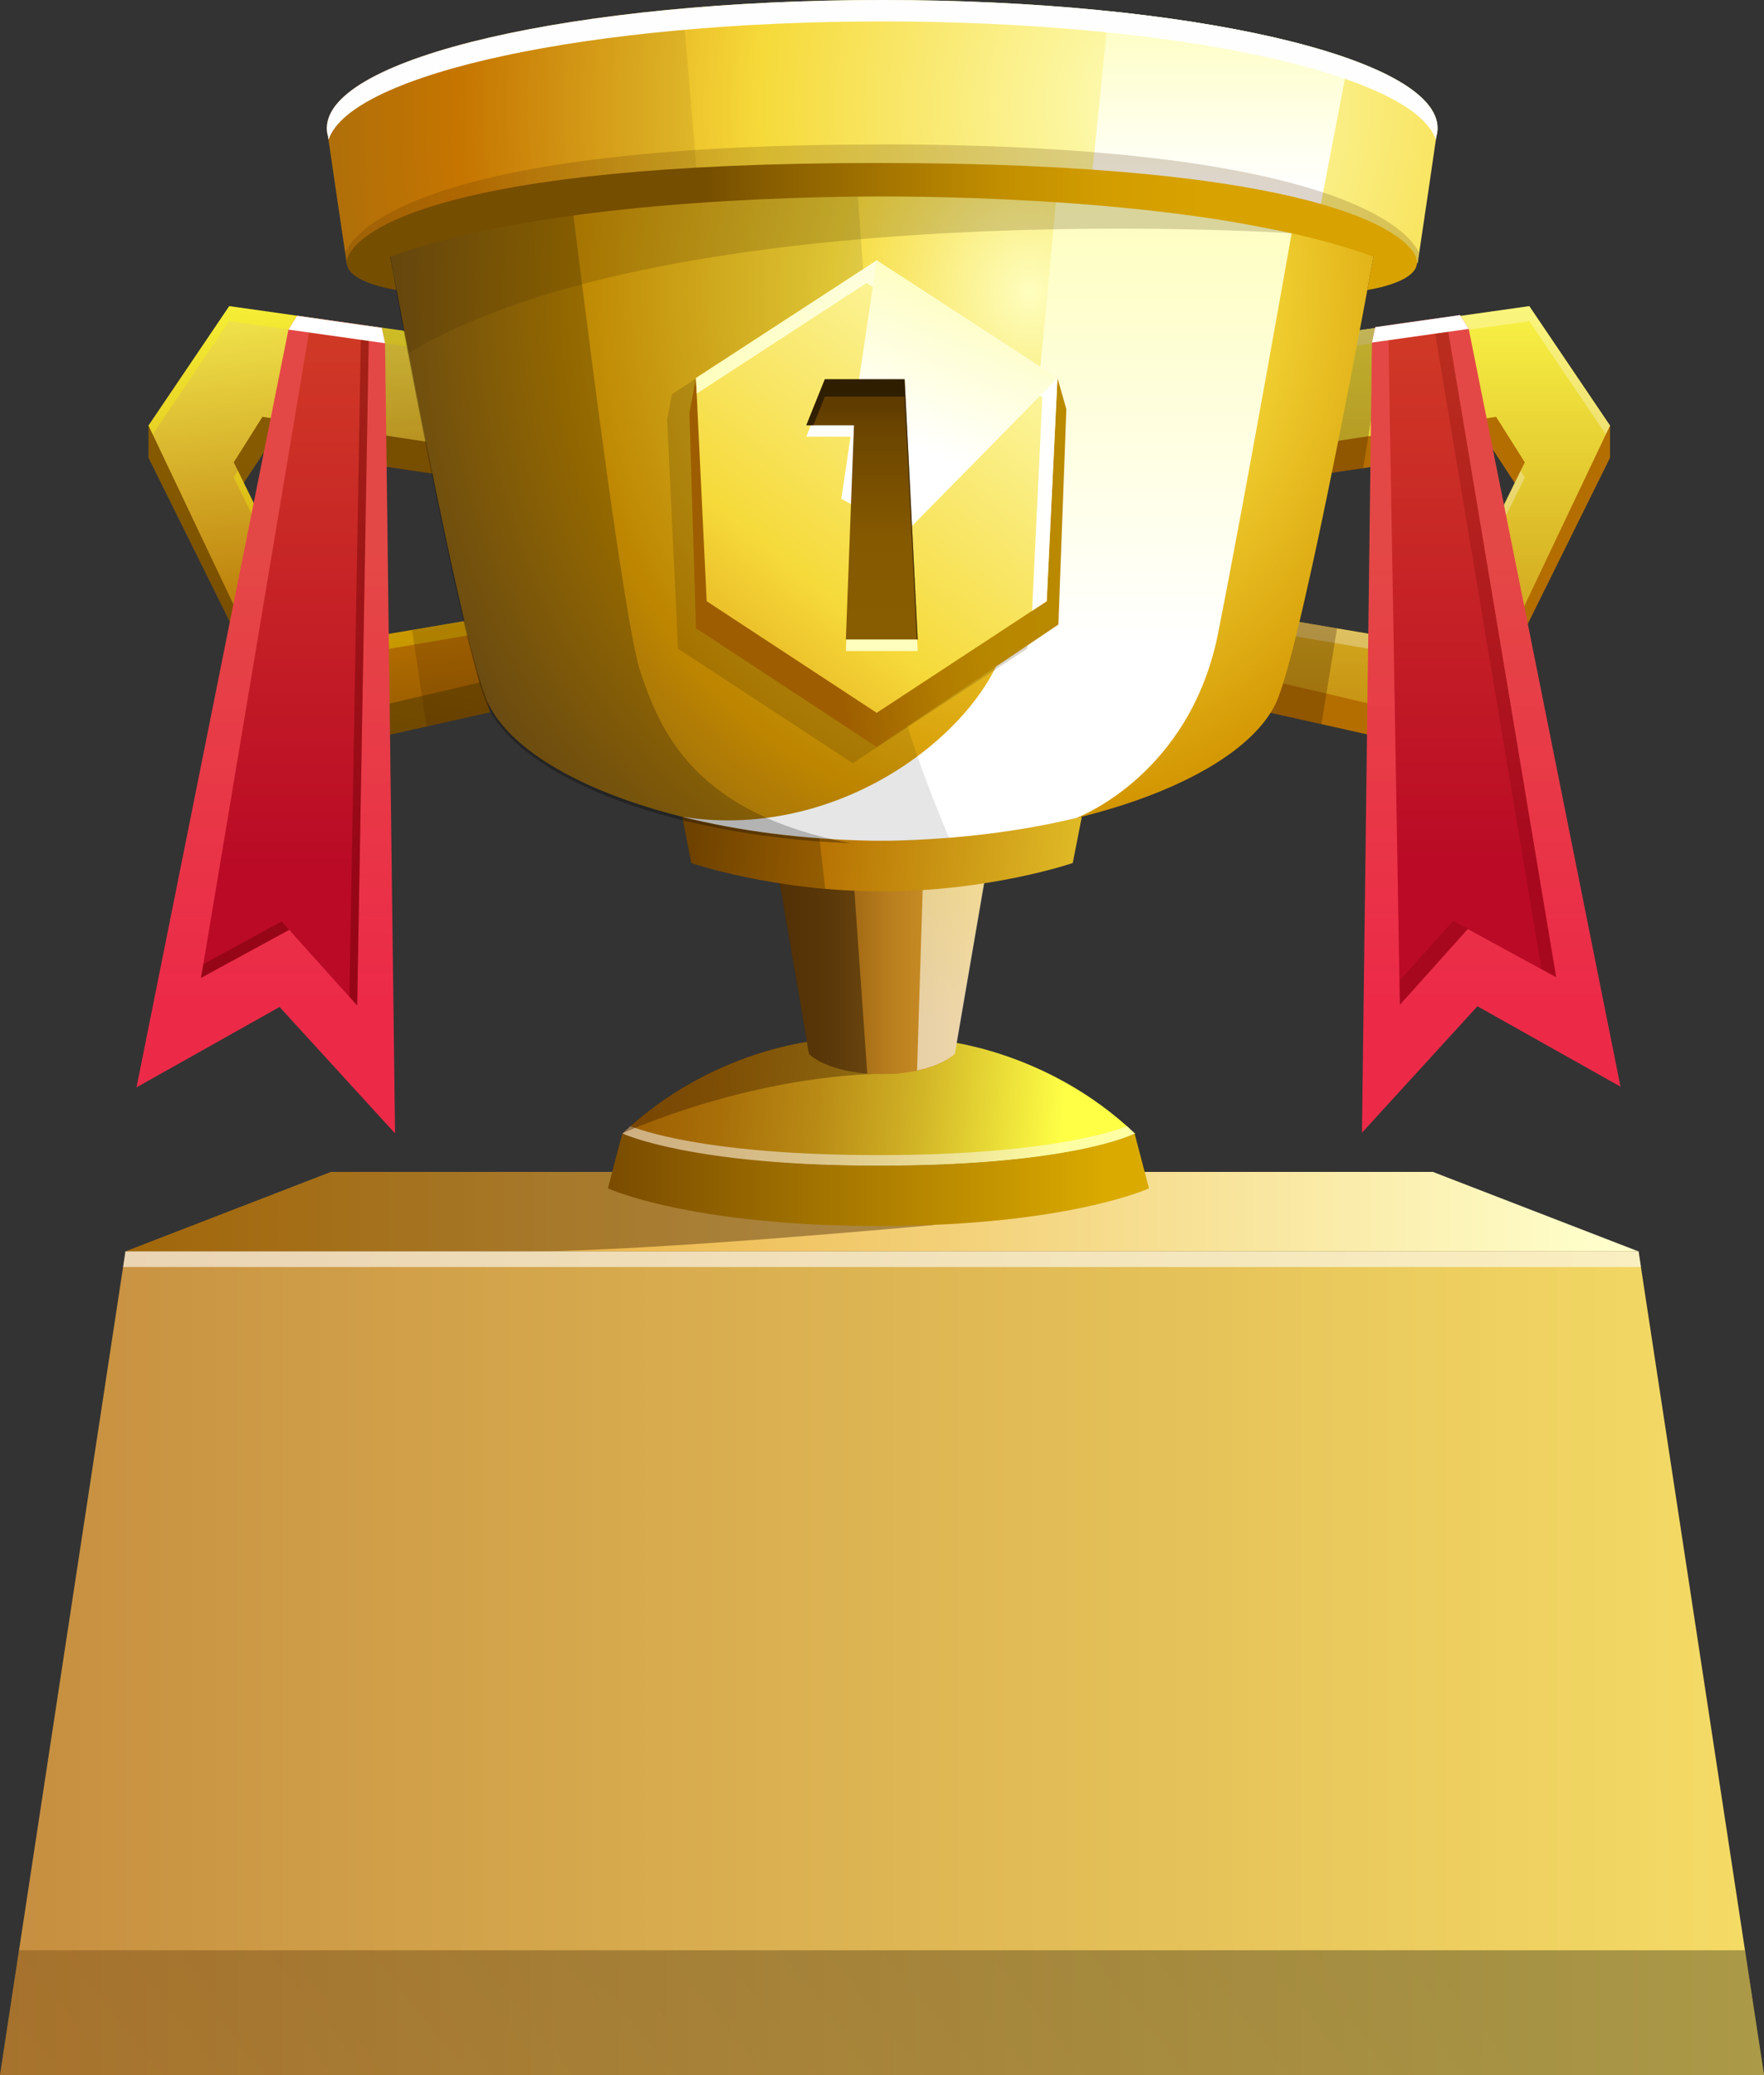 <svg width="102" height="120" viewBox="0 0 102 120" fill="none" xmlns="http://www.w3.org/2000/svg">
<rect x="0" y="0" width="102" height="120" fill="#333333" stroke="none"/>
<path d="M82.854 67.769H52.209H49.794H19.149L7.255 72.368H49.794H52.209H94.748L82.854 67.769Z" fill="url(#paint0_linear_16942_26342)"/>
<path opacity="0.4" d="M53.974 70.842C53.974 70.842 37.529 72.368 30.501 72.368H7.263L19.157 67.769H46.495L53.983 70.842H53.974Z" fill="#401E00"/>
<path d="M54.318 60.169L50.804 60.477L47.289 60.169C47.289 60.169 41.162 60.641 35.99 65.557C35.99 65.557 39.54 67.421 50.813 67.421C62.085 67.421 65.635 65.557 65.635 65.557C60.463 60.641 54.336 60.169 54.336 60.169H54.318Z" fill="url(#paint1_linear_16942_26342)"/>
<path style="mix-blend-mode:overlay" opacity="0.5" d="M50.802 66.796C41.792 66.796 37.719 65.607 36.448 65.126C36.295 65.269 36.142 65.403 35.989 65.556C35.989 65.556 39.539 67.42 50.811 67.42C62.084 67.42 65.634 65.556 65.634 65.556C65.481 65.413 65.327 65.269 65.174 65.126C63.904 65.607 59.831 66.796 50.82 66.796H50.802Z" fill="url(#paint2_linear_16942_26342)"/>
<path d="M65.608 65.555C65.365 65.678 61.679 67.409 50.804 67.409C39.928 67.409 35.99 65.545 35.981 65.545L35.152 68.72C35.152 68.72 39.766 70.861 50.642 70.902C50.696 70.902 50.741 70.902 50.795 70.902C50.849 70.902 50.894 70.902 50.948 70.902C61.833 70.861 66.437 68.72 66.437 68.72L65.608 65.555Z" fill="url(#paint3_linear_16942_26342)"/>
<path opacity="0.4" d="M35.981 65.547C35.981 65.547 43.469 62.044 51.921 62.075C51.921 62.075 54.192 61.399 53.669 60.221L50.795 60.467L47.281 60.159C47.281 60.159 41.154 60.63 35.981 65.547Z" fill="#401E00"/>
<path d="M56.992 48.232C56.406 48.089 54.46 47.863 51.964 47.812C51.919 47.812 51.865 47.812 51.82 47.812C51.712 47.812 51.595 47.812 51.486 47.812C51.414 47.812 51.333 47.812 51.261 47.812C51.171 47.812 51.081 47.812 51 47.812C50.919 47.812 50.82 47.812 50.739 47.812C50.666 47.812 50.585 47.812 50.513 47.812C50.396 47.812 50.288 47.812 50.18 47.812C50.135 47.812 50.081 47.812 50.036 47.812C47.54 47.863 45.602 48.099 45.008 48.232C44.873 48.252 44.746 48.273 44.611 48.293L46.783 60.944C46.783 60.944 47.612 61.845 50.009 62.07C50.027 62.07 50.054 62.07 50.072 62.07C50.36 62.101 50.666 62.111 50.991 62.111C51.315 62.111 51.622 62.101 51.91 62.07C51.928 62.07 51.955 62.07 51.973 62.07C54.37 61.855 55.199 60.944 55.199 60.944L57.37 48.293C57.235 48.273 57.109 48.252 56.974 48.232H56.992Z" fill="url(#paint4_linear_16942_26342)"/>
<path style="mix-blend-mode:overlay" opacity="0.6" d="M53.028 61.904C54.632 61.566 55.218 60.931 55.218 60.931L57.389 48.281C57.254 48.26 57.128 48.24 56.993 48.219C56.614 48.127 55.659 48.004 54.371 47.902L53.443 48.527L53.028 61.894V61.904Z" fill="url(#paint5_linear_16942_26342)"/>
<path style="mix-blend-mode:overlay" opacity="0.4" d="M49.182 48.246L48.263 47.877C46.641 47.969 45.443 48.123 45.001 48.236C44.866 48.256 44.74 48.276 44.605 48.297L46.776 60.947C46.776 60.947 47.605 61.849 50.002 62.074C50.02 62.074 50.047 62.074 50.065 62.074C50.092 62.074 50.12 62.074 50.147 62.074L49.173 48.236L49.182 48.246Z" fill="url(#paint6_linear_16942_26342)"/>
<path d="M62.552 47.244L51.001 47.807L39.449 47.244L39.972 49.907C39.972 49.907 44.747 51.546 51.001 51.546C57.254 51.546 62.03 49.907 62.03 49.907L62.552 47.244Z" fill="url(#paint7_linear_16942_26342)"/>
<path style="mix-blend-mode:overlay" opacity="0.2" d="M47.287 47.618L39.439 47.239L39.962 49.902C39.962 49.902 43.142 50.998 47.72 51.398L47.278 47.628L47.287 47.618Z" fill="url(#paint8_linear_16942_26342)"/>
<path d="M94.746 72.367H51.667H50.333H7.254L0 119.997H50.333H51.667H102L94.746 72.367Z" fill="url(#paint9_linear_16942_26342)"/>
<g style="mix-blend-mode:overlay" opacity="0.6">
<path d="M50.316 73.268H51.686H94.883L94.748 72.367H51.668H50.334H7.255L7.12 73.268H50.316Z" fill="white"/>
</g>
<path d="M24.068 21.084L8.587 24.607V26.471L15.652 40.74L20.148 43.024L28.339 41.191L27.456 37.667L21.13 38.691L18.13 37.298L13.669 28.581L15.381 25.97L25.257 27.424L24.068 21.084Z" fill="url(#paint10_linear_16942_26342)"/>
<path d="M23.59 19.167L13.255 17.703L8.587 24.607L15.435 39.029L19.788 41.323L27.735 39.469L26.879 35.915L20.743 36.949L17.841 35.546L13.516 26.737L15.174 24.105L24.752 25.559L23.59 19.167Z" fill="url(#paint11_linear_16942_26342)"/>
<g opacity="0.3">
<path d="M17.842 35.544L13.76 27.227L13.517 27.606L17.842 36.415L20.744 37.818L27.078 36.743L26.88 35.913L20.744 36.948L17.842 35.544Z" fill="#FFFF00"/>
<path d="M13.255 18.573L23.752 20.059L23.59 19.167L13.255 17.703L8.587 24.607L8.831 25.119L13.255 18.573Z" fill="#FFFF00"/>
</g>
<g opacity="0.2">
<path d="M22.41 27.014L25.258 27.434L24.068 21.093L23.942 21.124L23.753 20.069L23.591 19.178L21.176 18.83L22.41 27.014Z" fill="#401E00"/>
<path d="M27.457 37.675L27.304 37.696L27.078 36.754L26.88 35.924L23.826 36.436L24.664 42.019L28.34 41.199L27.457 37.675Z" fill="#401E00"/>
</g>
<path d="M77.617 21.084L93.097 24.607V26.471L86.033 40.74L81.537 43.024L73.346 41.191L74.229 37.667L80.564 38.691L83.555 37.298L88.015 28.581L86.303 25.97L76.428 27.424L77.617 21.084Z" fill="url(#paint12_linear_16942_26342)"/>
<path d="M78.095 19.167L88.43 17.703L93.097 24.607L86.249 39.029L81.897 41.323L73.959 39.469L74.815 35.915L80.942 36.949L83.844 35.546L88.169 26.737L86.511 24.105L76.933 25.559L78.095 19.167Z" fill="url(#paint13_linear_16942_26342)"/>
<g opacity="0.3">
<path d="M83.843 35.55L87.925 27.232L88.168 27.611L83.843 36.42L80.942 37.824L74.607 36.748L74.815 35.919L80.942 36.953L83.843 35.55Z" fill="white"/>
<path d="M88.43 18.573L77.933 20.059L78.095 19.167L88.43 17.703L93.098 24.607L92.855 25.119L88.43 18.573Z" fill="white"/>
</g>
<g opacity="0.3">
<path d="M77.311 36.339L74.815 35.919L74.608 36.749L74.382 37.691L74.229 37.67L73.346 41.194L76.41 41.88L77.311 36.339Z" fill="#401E00"/>
<path d="M77.933 20.063L77.743 21.118L77.617 21.087L76.428 27.427L78.825 27.069L80.158 18.875L78.095 19.172L77.933 20.063Z" fill="#401E00"/>
</g>
<path d="M79.727 13.203C79.727 10.305 66.868 7.949 51.001 7.949C35.133 7.949 22.275 10.294 22.275 13.203C22.275 13.316 22.293 13.429 22.338 13.541C22.861 16.379 26.519 36.261 28.087 40.348C29.736 44.639 38.791 48.409 50.496 48.614C50.667 48.614 50.83 48.614 51.001 48.614C51.172 48.614 51.334 48.614 51.505 48.614C63.21 48.399 72.266 44.629 73.915 40.337C75.492 36.24 79.15 16.369 79.663 13.531C79.699 13.419 79.727 13.306 79.727 13.193V13.203Z" fill="url(#paint14_radial_16942_26342)"/>
<path style="mix-blend-mode:overlay" d="M61.12 10.901C61.12 10.901 59.309 31.91 58.182 36.898C57.065 41.887 48.919 48.719 39.449 47.234C42.675 48.043 46.423 48.545 50.496 48.617C50.667 48.617 50.83 48.617 51.001 48.617C51.172 48.617 51.334 48.617 51.505 48.617C55.443 48.535 59.074 48.063 62.228 47.305C62.489 47.203 68.833 44.724 70.437 36.601C72.077 28.315 74.69 13.472 74.69 13.472L61.12 10.881V10.901Z" fill="url(#paint15_linear_16942_26342)"/>
<path style="mix-blend-mode:overlay" opacity="0.3" d="M37.044 38.891C36.026 35.798 33.548 15.66 32.782 9.34C26.366 10.303 22.267 11.768 22.267 13.396C22.267 13.509 22.285 13.621 22.33 13.734C22.852 16.572 26.511 36.453 28.078 40.54C29.664 44.668 38.107 48.315 49.181 48.766C40.369 47.065 38.251 42.548 37.044 38.881V38.891Z" fill="url(#paint16_linear_16942_26342)"/>
<path style="mix-blend-mode:overlay" opacity="0.1" d="M52.001 40.091C51.406 36.762 49.568 10.898 49.568 10.898L49.361 7.958C41.594 8.051 34.664 8.696 29.781 9.7V9.864C30.718 9.679 31.718 9.505 32.79 9.341C33.556 15.661 36.034 35.799 37.052 38.893C38.197 42.375 40.179 46.626 47.919 48.501C48.82 48.562 49.739 48.603 50.685 48.624C50.857 48.624 51.019 48.624 51.19 48.624C51.361 48.624 51.523 48.624 51.694 48.624C52.785 48.593 53.848 48.542 54.884 48.47C53.983 46.329 52.424 42.416 52.01 40.091H52.001Z" fill="url(#paint17_linear_16942_26342)"/>
<path opacity="0.2" d="M22.268 13.203C22.268 13.316 22.286 13.428 22.331 13.541C22.493 14.453 22.988 17.106 23.619 20.424C39.018 11.134 74.682 13.49 74.682 13.49L76.917 10.939C72.285 9.177 62.419 7.958 50.993 7.958C39.568 7.958 22.268 10.304 22.268 13.213V13.203Z" fill="#463000"/>
<path opacity="0.2" d="M59.75 22.799L49.306 15.997L38.854 22.799L38.575 24.263L39.205 37.508L49.306 44.135L59.398 37.508L60.029 24.263L59.75 22.799Z" fill="#463000"/>
<path d="M61.2 36.116L61.66 23.66L61.146 21.858L50.694 16.336L40.242 21.858L39.863 23.875L40.242 36.331L50.694 43.194L61.2 36.116Z" fill="url(#paint18_linear_16942_26342)"/>
<path d="M60.524 34.767L61.145 21.861L50.693 15.06L40.241 21.861L40.862 34.767L50.693 41.221L60.524 34.767Z" fill="url(#paint19_linear_16942_26342)"/>
<path style="mix-blend-mode:overlay" d="M50.694 15.06L40.242 21.861L40.287 22.762L50.117 16.36L60.272 22.967L59.678 35.32L60.525 34.767L61.146 21.861L50.694 15.06Z" fill="url(#paint20_linear_16942_26342)"/>
<path style="mix-blend-mode:overlay" d="M50.694 15.06L48.649 28.847L52.334 30.824L61.147 21.861L50.694 15.06Z" fill="url(#paint21_linear_16942_26342)"/>
<path style="mix-blend-mode:overlay" d="M46.623 25.253H49.38L48.912 37.647H53.066L52.309 22.59H47.695L46.623 25.253Z" fill="url(#paint22_linear_16942_26342)"/>
<path d="M46.622 24.594H49.379L48.911 36.978H53.065L52.308 21.931H47.694L46.622 24.594Z" fill="url(#paint23_linear_16942_26342)"/>
<path opacity="0.5" d="M47.694 22.935H52.308L53.011 36.978H53.065L52.308 21.931H47.694L46.622 24.594H47.028L47.694 22.935Z" fill="black"/>
<path d="M51.002 0C33.269 0 18.898 3.319 18.898 7.416C18.898 7.58 18.924 7.744 18.97 7.897C19.123 8.952 19.519 11.677 20.051 15.232C23.79 12.087 36.234 9.782 51.011 9.782C65.789 9.782 78.232 12.087 81.972 15.232C82.503 11.687 82.9 8.963 83.053 7.897C83.098 7.734 83.125 7.58 83.125 7.416C83.125 3.319 68.753 0 51.02 0H51.002Z" fill="url(#paint24_radial_16942_26342)"/>
<path style="mix-blend-mode:overlay" d="M64.112 0.648L63.139 10.185L65.482 10.584C68.798 10.973 71.78 11.486 74.303 12.1L76.25 12.438L77.989 3.404C74.628 2.205 69.816 1.243 64.112 0.648Z" fill="url(#paint25_linear_16942_26342)"/>
<path opacity="0.1" d="M39.496 0.489C27.448 1.554 18.898 4.258 18.898 7.423C18.898 7.587 18.924 7.751 18.97 7.905C19.123 8.96 19.519 11.684 20.051 15.239C22.844 12.893 30.476 11.019 40.307 10.22L39.496 0.499V0.489Z" fill="#563A00"/>
<path style="mix-blend-mode:overlay" d="M51.002 0C33.269 0 18.898 3.319 18.898 7.416C18.898 7.58 18.924 7.744 18.97 7.897C18.97 7.949 18.988 8.02 18.997 8.082C20.267 4.251 34.116 1.239 51.011 1.239C67.906 1.239 81.746 4.251 83.026 8.082C83.035 8.02 83.044 7.959 83.053 7.897C83.098 7.734 83.125 7.58 83.125 7.416C83.125 3.319 68.753 0 51.02 0H51.002Z" fill="url(#paint26_linear_16942_26342)"/>
<path opacity="0.2" d="M50.777 8.358C25.881 8.358 20.79 12.793 19.952 14.616C19.979 14.821 20.015 15.026 20.042 15.231C23.782 12.086 36.225 9.782 51.003 9.782C65.78 9.782 78.224 12.086 81.963 15.231C81.99 15.026 82.026 14.821 82.053 14.616C81.197 12.793 75.71 8.348 50.777 8.348V8.358Z" fill="#563000"/>
<path d="M81.863 14.843C81.259 13.399 76.222 9.425 50.767 9.425C25.312 9.425 20.735 13.399 20.122 14.843C19.518 16.288 22.924 16.769 22.924 16.769L22.564 14.843C31.178 11.678 45.865 11.361 50.992 11.361C56.119 11.361 70.798 11.678 79.421 14.843L79.06 16.769C79.06 16.769 82.466 16.288 81.863 14.843Z" fill="url(#paint27_linear_16942_26342)"/>
<path d="M17.184 18.261L16.679 19.06L7.894 62.88L16.166 58.23L22.843 65.543L22.266 19.849L22.077 18.958L17.184 18.261Z" fill="url(#paint28_linear_16942_26342)"/>
<path d="M18.319 18.426L17.86 19.245L11.624 56.551L16.724 53.775L20.653 58.148L21.32 19.737L21.176 18.825L18.319 18.426Z" fill="url(#paint29_linear_16942_26342)"/>
<g opacity="0.4">
<path d="M16.282 53.288L11.751 55.756L11.624 56.544L16.715 53.769L16.282 53.288Z" fill="#620000"/>
<path d="M21.176 18.821L20.798 18.77L20.87 19.251L20.204 57.643L20.654 58.145L21.32 19.733L21.176 18.821Z" fill="#620000"/>
</g>
<g style="mix-blend-mode:overlay">
<path d="M16.678 19.06L22.265 19.849L22.076 18.958L17.183 18.261L16.678 19.06Z" fill="white"/>
</g>
<path d="M84.422 18.221L84.926 19.02L93.703 62.84L85.431 58.19L78.754 65.503L79.331 19.809L79.52 18.918L84.422 18.221Z" fill="url(#paint30_linear_16942_26342)"/>
<path d="M83.278 18.386L83.747 19.205L89.982 56.511L84.873 53.724L80.944 58.108L80.287 19.687L80.422 18.785L83.278 18.386Z" fill="url(#paint31_linear_16942_26342)"/>
<path opacity="0.2" d="M83.746 19.205L83.277 18.386L82.736 18.457L82.89 18.734L89.125 56.029L84.025 53.253L80.925 56.705L80.943 58.108L84.872 53.724L89.981 56.5L83.746 19.205Z" fill="#620000"/>
<g style="mix-blend-mode:overlay">
<path d="M84.927 19.02L79.332 19.809L79.521 18.918L84.422 18.221L84.927 19.02Z" fill="white"/>
</g>
<path style="mix-blend-mode:overlay" opacity="0.3" d="M1.099 112.778H100.901L102 120H0L1.099 112.778Z" fill="url(#paint32_linear_16942_26342)"/>
<defs>
<linearGradient id="paint0_linear_16942_26342" x1="93.27" y1="70.064" x2="-0.215" y2="70.064" gradientUnits="userSpaceOnUse">
<stop stop-color="#FFFFCC"/>
<stop offset="1" stop-color="#E28E00"/>
</linearGradient>
<linearGradient id="paint1_linear_16942_26342" x1="61.472" y1="64.943" x2="33.225" y2="62.663" gradientUnits="userSpaceOnUse">
<stop stop-color="#FFFF46"/>
<stop offset="0.1" stop-color="#EFE53B"/>
<stop offset="0.3" stop-color="#D1B326"/>
<stop offset="0.5" stop-color="#B98B15"/>
<stop offset="0.7" stop-color="#A86F09"/>
<stop offset="0.9" stop-color="#9D5E02"/>
<stop offset="1" stop-color="#9A5800"/>
</linearGradient>
<linearGradient id="paint2_linear_16942_26342" x1="63.165" y1="66.273" x2="39.791" y2="66.273" gradientUnits="userSpaceOnUse">
<stop stop-color="#FEFEFF"/>
<stop offset="1" stop-color="white"/>
</linearGradient>
<linearGradient id="paint3_linear_16942_26342" x1="63.959" y1="68.229" x2="26.773" y2="68.229" gradientUnits="userSpaceOnUse">
<stop stop-color="#DAAA00"/>
<stop offset="1" stop-color="#5E3000"/>
</linearGradient>
<linearGradient id="paint4_linear_16942_26342" x1="59.884" y1="54.952" x2="39.529" y2="54.952" gradientUnits="userSpaceOnUse">
<stop stop-color="#F1B337"/>
<stop offset="0.4" stop-color="#BB801F"/>
<stop offset="0.6" stop-color="#945B0E"/>
<stop offset="0.9" stop-color="#7C4403"/>
<stop offset="1" stop-color="#743C00"/>
</linearGradient>
<linearGradient id="paint5_linear_16942_26342" x1="55.209" y1="45.382" x2="55.209" y2="59.098" gradientUnits="userSpaceOnUse">
<stop stop-color="#FEFEBE"/>
<stop offset="1" stop-color="white"/>
</linearGradient>
<linearGradient id="paint6_linear_16942_26342" x1="47.38" y1="45.183" x2="47.38" y2="89.228" gradientUnits="userSpaceOnUse">
<stop/>
<stop offset="1"/>
</linearGradient>
<linearGradient id="paint7_linear_16942_26342" x1="70.608" y1="51.115" x2="30.4" y2="47.525" gradientUnits="userSpaceOnUse">
<stop stop-color="#F6E23A"/>
<stop offset="0.6" stop-color="#B46E00"/>
<stop offset="1" stop-color="#4C2A00"/>
</linearGradient>
<linearGradient id="paint8_linear_16942_26342" x1="43.584" y1="46.45" x2="43.584" y2="59.336" gradientUnits="userSpaceOnUse">
<stop/>
<stop offset="1"/>
</linearGradient>
<linearGradient id="paint9_linear_16942_26342" x1="0" y1="96.182" x2="102" y2="96.182" gradientUnits="userSpaceOnUse">
<stop stop-color="#C68E40"/>
<stop offset="1" stop-color="#F5DC66"/>
</linearGradient>
<linearGradient id="paint10_linear_16942_26342" x1="20.851" y1="18.83" x2="14.916" y2="45.844" gradientUnits="userSpaceOnUse">
<stop stop-color="#885C00"/>
<stop offset="0.4" stop-color="#855900"/>
<stop offset="0.6" stop-color="#7B5100"/>
<stop offset="0.9" stop-color="#6B4500"/>
<stop offset="1" stop-color="#603C00"/>
</linearGradient>
<linearGradient id="paint11_linear_16942_26342" x1="16.075" y1="8.494" x2="21.544" y2="56.261" gradientUnits="userSpaceOnUse">
<stop stop-color="#F6E220"/>
<stop offset="0.1" stop-color="#FFFF5C"/>
<stop offset="0.6" stop-color="#B46E00"/>
<stop offset="1" stop-color="#4C2A00"/>
</linearGradient>
<linearGradient id="paint12_linear_16942_26342" x1="83.222" y1="0.495" x2="83.222" y2="71.019" gradientUnits="userSpaceOnUse">
<stop offset="0.6" stop-color="#B46E00"/>
<stop offset="1" stop-color="#4C2A00"/>
</linearGradient>
<linearGradient id="paint13_linear_16942_26342" x1="83.528" y1="14.466" x2="83.528" y2="74.152" gradientUnits="userSpaceOnUse">
<stop stop-color="#FFFF4C"/>
<stop offset="0.6" stop-color="#B46E00"/>
<stop offset="1" stop-color="#4C2A00"/>
</linearGradient>
<radialGradient id="paint14_radial_16942_26342" cx="0" cy="0" r="1" gradientUnits="userSpaceOnUse" gradientTransform="translate(59.57 16.993) scale(38.349 43.595)">
<stop stop-color="#FEFEBE"/>
<stop offset="0.3" stop-color="#F6DA3A"/>
<stop offset="0.7" stop-color="#D29400"/>
<stop offset="1" stop-color="#94681A"/>
</radialGradient>
<linearGradient id="paint15_linear_16942_26342" x1="57.065" y1="10.983" x2="57.065" y2="37.216" gradientUnits="userSpaceOnUse">
<stop stop-color="#FEFEBE"/>
<stop offset="1" stop-color="white"/>
</linearGradient>
<linearGradient id="paint16_linear_16942_26342" x1="35.728" y1="21.406" x2="35.728" y2="44.289" gradientUnits="userSpaceOnUse">
<stop/>
<stop offset="1"/>
</linearGradient>
<linearGradient id="paint17_linear_16942_26342" x1="42.324" y1="11.195" x2="42.324" y2="44.782" gradientUnits="userSpaceOnUse">
<stop/>
<stop offset="1"/>
</linearGradient>
<linearGradient id="paint18_linear_16942_26342" x1="61.624" y1="27.686" x2="47.154" y2="29.815" gradientUnits="userSpaceOnUse">
<stop stop-color="#BA8A00"/>
<stop offset="0.4" stop-color="#B88700"/>
<stop offset="0.6" stop-color="#B27D00"/>
<stop offset="0.8" stop-color="#A76D00"/>
<stop offset="1" stop-color="#9E5E00"/>
</linearGradient>
<linearGradient id="paint19_linear_16942_26342" x1="59.37" y1="14.107" x2="22.995" y2="58.616" gradientUnits="userSpaceOnUse">
<stop stop-color="#FEFEBE"/>
<stop offset="0.4" stop-color="#F6DA3A"/>
<stop offset="0.7" stop-color="#D27C00"/>
<stop offset="1" stop-color="#9A6E1A"/>
</linearGradient>
<linearGradient id="paint20_linear_16942_26342" x1="40.242" y1="25.19" x2="61.146" y2="25.19" gradientUnits="userSpaceOnUse">
<stop stop-color="#FEFEBE"/>
<stop offset="1" stop-color="white"/>
</linearGradient>
<linearGradient id="paint21_linear_16942_26342" x1="56.524" y1="16.555" x2="52.761" y2="25.752" gradientUnits="userSpaceOnUse">
<stop stop-color="#FEFEBE"/>
<stop offset="1" stop-color="white"/>
</linearGradient>
<linearGradient id="paint22_linear_16942_26342" x1="49.84" y1="36.766" x2="49.84" y2="24.157" gradientUnits="userSpaceOnUse">
<stop stop-color="#FEFEBE"/>
<stop offset="1" stop-color="white"/>
</linearGradient>
<linearGradient id="paint23_linear_16942_26342" x1="49.839" y1="36.108" x2="49.839" y2="23.498" gradientUnits="userSpaceOnUse">
<stop stop-color="#885C00"/>
<stop offset="0.4" stop-color="#855900"/>
<stop offset="0.6" stop-color="#7B5100"/>
<stop offset="0.9" stop-color="#6B4500"/>
<stop offset="1" stop-color="#603C00"/>
</linearGradient>
<radialGradient id="paint24_radial_16942_26342" cx="0" cy="0" r="1" gradientUnits="userSpaceOnUse" gradientTransform="translate(67.113 6.084) scale(57.866 65.781)">
<stop stop-color="#FEFEBE"/>
<stop offset="0.4" stop-color="#F6DA3A"/>
<stop offset="0.7" stop-color="#D27C00"/>
<stop offset="1" stop-color="#9A6E1A"/>
</radialGradient>
<linearGradient id="paint25_linear_16942_26342" x1="70.564" y1="0.259" x2="70.564" y2="10.932" gradientUnits="userSpaceOnUse">
<stop stop-color="#FEFEBE"/>
<stop offset="1" stop-color="white"/>
</linearGradient>
<linearGradient id="paint26_linear_16942_26342" x1="18.889" y1="4.046" x2="83.107" y2="4.046" gradientUnits="userSpaceOnUse">
<stop stop-color="#FEFEFF"/>
<stop offset="0.1" stop-color="#FEFEFF"/>
<stop offset="0.5" stop-color="#FEFEFF"/>
<stop offset="1" stop-color="#FEFEFF"/>
</linearGradient>
<linearGradient id="paint27_linear_16942_26342" x1="69.581" y1="13.102" x2="40.828" y2="13.102" gradientUnits="userSpaceOnUse">
<stop stop-color="#D8A200"/>
<stop offset="0.2" stop-color="#D29D00"/>
<stop offset="0.4" stop-color="#C28F00"/>
<stop offset="0.6" stop-color="#A97900"/>
<stop offset="0.9" stop-color="#855B00"/>
<stop offset="1" stop-color="#764E00"/>
</linearGradient>
<linearGradient id="paint28_linear_16942_26342" x1="15.373" y1="57.953" x2="15.373" y2="31.68" gradientUnits="userSpaceOnUse">
<stop stop-color="#EC2A48"/>
<stop offset="1" stop-color="#E44846"/>
</linearGradient>
<linearGradient id="paint29_linear_16942_26342" x1="16.472" y1="19.942" x2="16.472" y2="50.323" gradientUnits="userSpaceOnUse">
<stop stop-color="#D03826"/>
<stop offset="1" stop-color="#BA0A26"/>
</linearGradient>
<linearGradient id="paint30_linear_16942_26342" x1="86.224" y1="57.903" x2="86.224" y2="31.64" gradientUnits="userSpaceOnUse">
<stop stop-color="#EC2A48"/>
<stop offset="1" stop-color="#E44846"/>
</linearGradient>
<linearGradient id="paint31_linear_16942_26342" x1="85.125" y1="19.902" x2="85.125" y2="50.283" gradientUnits="userSpaceOnUse">
<stop stop-color="#D03826"/>
<stop offset="1" stop-color="#BA0A26"/>
</linearGradient>
<linearGradient id="paint32_linear_16942_26342" x1="70.598" y1="96.594" x2="5.799" y2="148.701" gradientUnits="userSpaceOnUse">
<stop/>
<stop offset="1" stop-color="#723C00"/>
</linearGradient>
</defs>
</svg>
